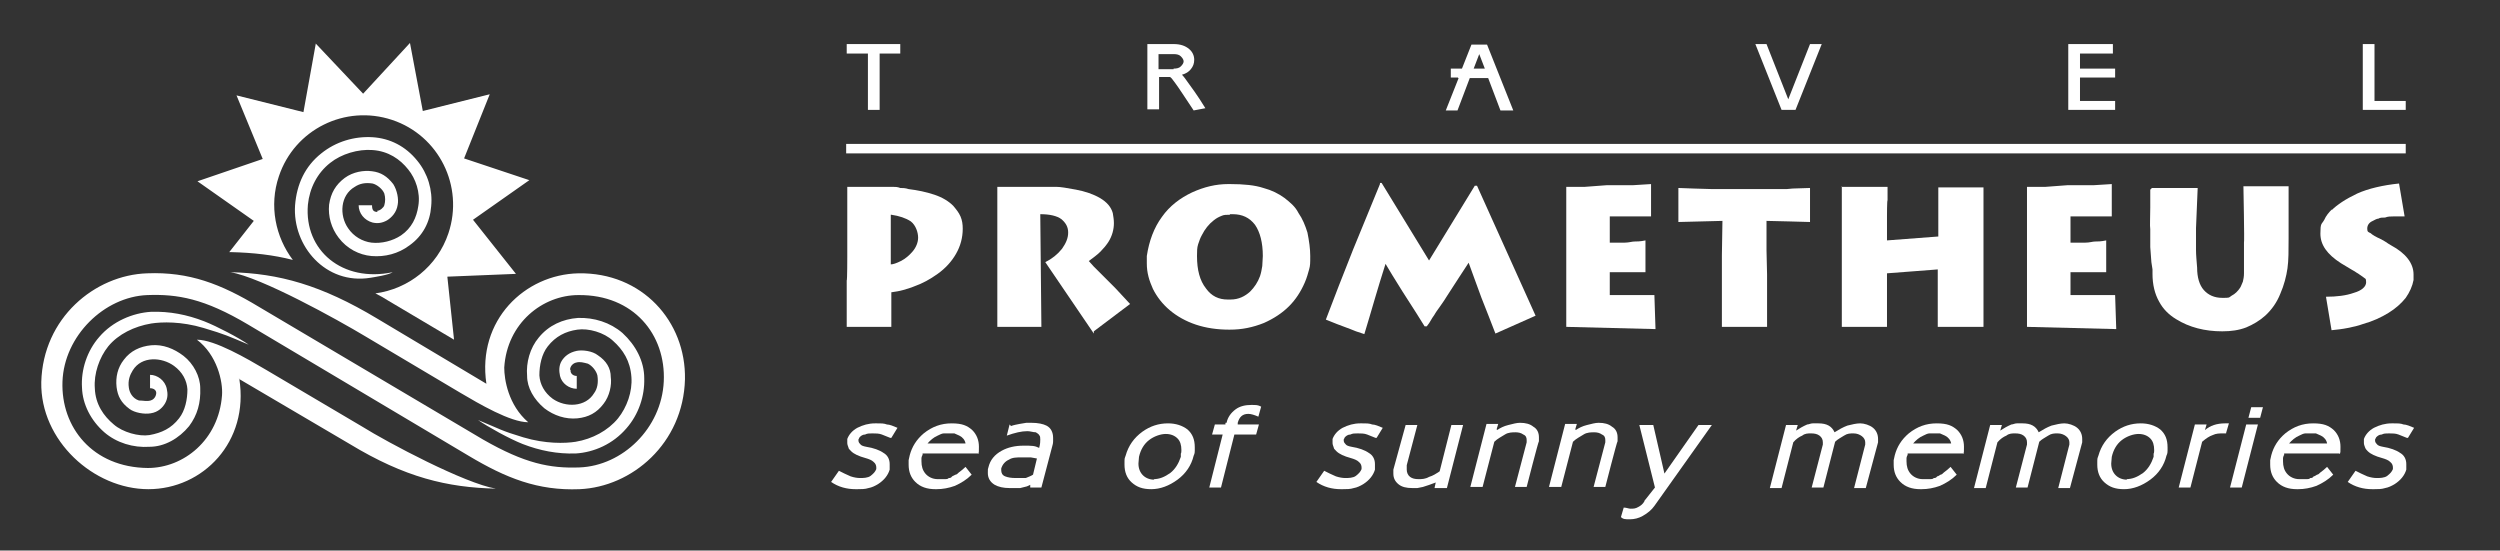 <?xml version="1.0" encoding="UTF-8"?> <svg xmlns="http://www.w3.org/2000/svg" id="_Слой_1" version="1.1" viewBox="0 0 448.2 98.7"><rect x="0" y="0" width="448.2" height="98.7" fill="#333333" stroke="none"/><defs><style> .st0, .st1 { fill: #fff; } .st1 { fill-rule: evenodd; } </style></defs><polygon class="st0" points="161.4 7.9 161.4 9.6 157.7 9.6 157.7 19.7 155.6 19.7 155.6 9.6 151.8 9.6 151.8 7.9 161.4 7.9"></polygon><path class="st0" d="M210.4,7.9c1.2,0,2.1.3,2.8.9.6.5.9,1.2.9,1.9s-.2,1.2-.6,1.7c-.4.5-.9.8-1.6,1,0,0,.4.4.8,1,.8,1.1,2,2.7,3.4,5l-2.1.4c-1.6-2.4-2.7-4.1-3.3-4.9-.5-.7-.8-1.1-1-1.1h-1.9v5.8h-2.1V7.9h4.8,0ZM210.4,12.3c.6,0,1-.1,1.3-.4.3-.3.5-.6.5-.9s-.2-.6-.5-.9c-.3-.3-.7-.4-1.3-.4h-2.7v2.7h2.7Z"></path><path class="st0" d="M264.1,12.3h2.1l-1-2.6-1,2.6s-.1,0-.1,0ZM261.4,13.9h-1.3v-1.6h2l1.7-4.3h2.8l4.7,11.8h-2.3l-2.2-5.8h-3.3l-2.2,5.8h-2.1l2.3-5.8h-.1Z"></path><polygon class="st0" points="319.4 19.7 314.7 7.9 316.7 7.9 320.6 17.8 324.5 7.9 326.6 7.9 321.9 19.7 319.4 19.7"></polygon><polygon class="st0" points="370.8 19.7 370.8 7.9 378.8 7.9 378.8 9.6 372.9 9.6 372.9 12.3 379.2 12.3 379.2 13.9 372.9 13.9 372.9 18.1 379.2 18.1 379.2 19.7 370.8 19.7"></polygon><polygon class="st0" points="431.3 18.1 431.3 19.7 423.6 19.7 423.6 7.9 425.7 7.9 425.7 18.1 431.3 18.1"></polygon><path class="st0" d="M159.7,38.5v8.9c.4,0,1-.2,1.8-.6.8-.4,1.5-1,2.1-1.7s1-1.6,1-2.5-.4-2.2-1.3-2.9c-.9-.6-2.1-1-3.5-1.2M159.7,58.6h-7.9v-8.3c.1,0,.1-4.2.1-4.2v-12.6h8.2c.4,0,.8,0,1.3.2.4,0,.9,0,1.5.2,1.6.2,3.1.5,4.6,1s2.6,1.2,3.4,2c.5.6,1,1.2,1.3,1.9s.4,1.4.4,2.2c0,1.6-.4,3.1-1.2,4.5s-1.9,2.6-3.3,3.6c-1.4,1-2.7,1.7-4.1,2.2-.7.3-1.4.5-2.1.7-.7.2-1.4.3-2.1.4v6.2h0Z"></path><path class="st0" d="M196.1,59.8l-8.7-12.8c1.2-.6,2.2-1.4,3-2.4.7-1,1.1-1.9,1.1-2.9s-.4-1.7-1.2-2.4c-.8-.6-2.1-.9-3.8-.9l.2,20.2h-7.9v-25.1h10.6c.7,0,1.9.2,3.5.5s3.1.8,4.3,1.5,2,1.6,2.3,2.7c.1.6.2,1.2.2,1.8,0,1.1-.3,2.3-1,3.4-.4.6-.9,1.2-1.4,1.7-.6.6-1.3,1.1-2.1,1.7l.9,1,.8.8.7.7.8.8.8.8.8.8,2.6,2.8-6.5,4.9v.4h0Z"></path><path class="st0" d="M220.5,33c2.5,0,4.5.2,6,.7,1.5.4,2.7,1,3.8,1.8.5.4,1,.8,1.4,1.2s.8.9,1.1,1.5c.7,1,1.2,2.2,1.6,3.5.3,1.5.5,2.9.5,4.2s0,1.7-.2,2.4-.4,1.5-.8,2.4c-.7,1.6-1.6,3-2.8,4.2s-2.7,2.2-4.5,3c-1,.4-2,.7-3,.9s-2,.3-3.2.3c-2.2,0-4.2-.3-6-.9-1.8-.6-3.4-1.5-4.7-2.6s-2.3-2.4-3-3.8c-.3-.7-.6-1.4-.8-2.2s-.3-1.5-.3-2.4v-1.3c.4-2.7,1.3-5.1,2.7-7,1.4-2,3.3-3.4,5.4-4.4,2.2-1,4.3-1.5,6.5-1.5M220.5,38.5c-.6,0-1.1,0-1.5.2-.5.2-.9.4-1.4.8-.9.7-1.6,1.6-2.1,2.6-.3.5-.5,1.1-.7,1.7-.2.6-.2,1.3-.2,2.1,0,2.5.5,4.4,1.6,5.8,1,1.4,2.3,2,3.9,2h.5c1.5,0,2.6-.6,3.5-1.4.8-.8,1.4-1.7,1.8-2.8.2-.6.3-1.2.4-1.8,0-.6.1-1.2.1-1.8,0-2.4-.5-4.3-1.4-5.6-1-1.3-2.3-1.9-4-1.9h-.5Z"></path><path class="st0" d="M247.3,32.8h.4l8.5,13.9,8.2-13.4h.4l10.5,23.3-7.2,3.2-1.2-3.1-1.3-3.3-1.1-3-1.2-3.3-1.7,2.6-2.2,3.4c-.3.5-.7,1.1-1.2,1.8-.6.8-.9,1.3-.9,1.3-.2.4-.5.7-.7,1.1-.2.4-.5.8-.8,1.2h-.4l-1.5-2.4-2.5-3.9-1.8-2.9-1.2-2-1,3.2-.9,3-1,3.4-.9,3-.6-.2-.9-.3-1-.4-.8-.3-1.6-.6-2-.8,2.3-6,2.6-6.6,2.3-5.6,2.5-6.1v-.2h0Z"></path><path class="st0" d="M280.8,33.5h3.3l4-.3h4.7l3.2-.2v5.8c.1,0-2.3,0-2.3,0h-5.1v4.7h2.7c.7,0,1.3-.2,1.7-.2s1.1,0,2-.2v5.7h-6.4v4.1h8l.2,6.1-16-.4v-25.1h0Z"></path><polygon class="st0" points="300.9 33.7 303.6 33.8 307 33.9 310.6 33.9 313.8 33.9 315.3 33.9 316.5 33.9 319 33.9 320.3 33.9 321.4 33.8 324.5 33.7 324.5 39.8 320.9 39.7 316.7 39.6 316.7 42.4 316.7 44.9 316.8 49.2 316.8 52.9 316.8 58.6 308.7 58.6 308.7 49.3 308.7 45.8 308.8 39.6 300.9 39.8 300.9 33.7"></polygon><path class="st0" d="M330.1,33.5h8.3v2.4c-.1,0-.1,2.8-.1,2.8v4.4l9.2-.7v-8.8c-.1,0,8.1,0,8.1,0v25h-8.2v-10.3c.1,0-9.1.7-9.1.7v9.6c.1,0-8.1,0-8.1,0v-25.2"></path><path class="st0" d="M363.4,33.5h3.3l4-.3h4.7l3.2-.2v5.8c.1,0-2.3,0-2.3,0h-5.1v4.7h2.7c.7,0,1.3-.2,1.7-.2s1.1,0,2-.2v5.7h-6.4v4.1h8l.2,6.1-16-.4v-25.1h0Z"></path><path class="st0" d="M385.8,33.7h8.2l-.3,7.2v3.9c0,.9.1,1.9.2,3.2,0,1.7.4,3.1,1.2,4,.8.9,1.9,1.4,3.3,1.4s1.1,0,1.7-.4c.6-.3,1.1-.8,1.5-1.4.2-.3.3-.7.5-1.1.1-.4.2-.9.2-1.5v-5.5c.1,0-.1-10.1-.1-10.1h8.1v9.3c0,2.2,0,4-.2,5.4s-.6,3-1.3,4.6c-.6,1.5-1.5,2.8-2.7,3.9-1,.9-2.2,1.6-3.4,2.1-1.3.5-2.7.7-4.3.7-3.1,0-5.9-.7-8.3-2.2-1.3-.8-2.3-1.8-3-3.1-.8-1.4-1.2-3.1-1.2-5v-.8l-.2-1.3-.2-2.7v-3.2c-.1-.7,0-2,0-3.9v-3.2"></path><path class="st0" d="M418,37.7c1-1,2.5-2,4.6-3,2-.9,4.6-1.5,7.5-1.8l1,5.9h-2c-.5,0-1,0-1.5.2-.5,0-.9,0-1.2.2-.3,0-.6.2-1,.4-.7.3-1,.8-1,1.4s.2.6.6.8c.3.3,1,.7,1.9,1.1l.7.4.6.4.5.3c2.6,1.4,4,3.2,4,5.2v1c-.2,1.1-.7,2.2-1.4,3.2-.8,1-1.8,1.9-3.1,2.7-1.3.8-2.8,1.5-4.6,2-.8.3-1.7.5-2.7.7s-1.9.3-2.9.4l-1-6c1.9,0,3.6-.2,5-.7,1.4-.4,2.2-1.1,2.2-1.9s-.2-.6-.5-.9c-.4-.3-.7-.5-1-.7-.1,0-.4-.3-1-.6l-2-1.2c-2.5-1.6-3.7-3.3-3.7-5.3s.2-1.6.7-2.5c.3-.7.8-1.3,1.4-1.9"></path><rect class="st0" x="151.7" y="25.8" width="279.6" height="1.7"></rect><path class="st1" d="M67.6,37.8c.5,0,1.2-.6,1.3-1,.2-.7.2-1.4,0-2.1-.3-.8-1.3-1.6-2.1-1.8-1.3-.2-2.3,0-3.2.6-2.6,1.5-2.8,5.1-1.2,7.4,1,1.5,2.6,2.4,4.2,2.6,1.8.2,3.8-.3,5.3-1.3,1.9-1.3,2.8-3.2,3.1-5.3.4-2.4-.5-4.9-1.8-6.5-1.5-1.9-3.6-3.3-6.4-3.5-2.6-.2-5.6.7-7.6,2.3-2.3,1.8-3.7,4.5-4,7.5-.7,8.2,6.2,14,15.2,12.1-.7.5-3.4.9-4,1-8,1.3-14-5.7-13.5-13,.3-3.8,1.8-7,4.7-9.3,2.6-2.1,5.9-3.1,9.2-2.9,3.1.2,5.9,1.6,8,4.2,1.9,2.3,2.8,5.3,2.5,8.2-.2,2.8-1.5,5.3-3.9,7-2,1.5-4.4,2.1-6.8,1.9-2.2-.2-4.4-1.3-5.9-3.3-1.3-1.7-1.9-3.8-1.7-5.9.3-2.1,1.2-3.6,2.8-4.8,1.5-1.1,3.4-1.4,4.9-1.2,1.6.2,2.7.9,3.8,2.3.7,1.1,1,2.7.8,3.7-.2,1.4-1.1,2.3-1.9,2.8-.9.5-1.7.6-2.6.4-1.5-.4-2.5-1.7-2.5-3.1h2.4c0,.8.2,1.2,1,1.2M56.6,7.8l8.5,9,8.4-9.1,2.3,12.2,12-3-4.6,11.5,11.7,3.9-10.1,7.1,7.7,9.7-12.3.5,1.2,11.3-11.8-7c-.8-.5-1.5-.9-2.3-1.3,5.9-.8,11.1-4.8,13.1-10.8,2.8-8.4-1.7-17.5-10.1-20.3s-17.5,1.7-20.3,10.1c-1.8,5.3-.6,10.9,2.5,15-3.5-.9-7.1-1.3-11.1-1.4h-.3l4.4-5.6-10.1-7.1,11.7-4-4.7-11.4,12,3,2.2-12.2h0Z"></path><path class="st1" d="M102.2,66.3c0-.7.6-1.2,1.1-1.3.7-.2,1.3,0,2.1.2.8.4,1.5,1.3,1.7,2.1.2,1.3,0,2.4-.6,3.2-1.5,2.5-5.1,2.6-7.4,1-1.5-1.1-2.3-2.6-2.4-4.2,0-1.8.4-3.8,1.5-5.2,1.4-1.8,3.2-2.7,5.3-3,2-.3,4.8.5,6.4,2,1.8,1.6,3.1,3.6,3.3,6.5.2,2.6-.8,5.4-2.4,7.4-1.8,2.2-4.6,3.7-7.6,4.2-1.9.3-5.4.4-9.4-.8-4-1.2-4.2-1.5-8.1-3.1,1.7,1.2,5.7,3.4,8,4.3,3.1,1.2,6.2,1.8,9.5,1.7,3.3-.2,6.7-1.7,9.1-4.5,2.2-2.5,3.3-5.8,3.2-9,0-3-1.5-5.9-3.9-8.1-2.2-1.9-5.1-2.8-8-2.7-2.7.2-5.2,1.3-7,3.5-1.6,1.9-2.3,4.5-2.1,6.9,0,2.1,1.2,4.2,3.1,5.8,1.7,1.3,3.8,2,5.9,1.8,2-.2,3.5-1,4.7-2.6,1.1-1.4,1.5-3.4,1.3-4.8,0-1.6-.8-2.9-2.3-3.9-1-.8-2.8-1-3.8-.8-1.4.3-2.2,1-2.7,1.8-.5.8-.5,1.8-.3,2.7.3,1.3,1.6,2.3,3,2.3v-2.3c-.7,0-1.2-.5-1.1-1.1M28,70.6c-.1.7-.6,1.1-1,1.2-.7.2-1.3,0-2.1,0-1.2-.4-1.7-1.5-1.8-2.3-.2-1.3.2-2.3.7-3.1,1.6-2.6,5.2-2.4,7.4-.8,1.5,1.1,2.3,2.6,2.4,4.2,0,1.8-.4,3.8-1.5,5.2-1.4,1.8-3.1,2.6-5.3,3-1.9.3-4.8-.5-6.4-1.9-1.8-1.5-3.3-3.6-3.4-6.5-.2-2.6.8-5.5,2.4-7.5,1.8-2.2,4.7-3.6,7.7-4.1,1.9-.3,5.4-.4,9.4.8,4,1.2,4.3,1.4,8.1,3-1.7-1.2-5.7-3.3-8-4.2-3.1-1.2-6.2-1.8-9.5-1.7-3.3.2-6.9,1.7-9.3,4.5-2.2,2.5-3.3,5.9-3.1,9.1.1,3,1.6,5.9,4,8,2.2,1.9,5.2,2.8,8.1,2.6,2.7,0,5.3-1.5,7.1-3.7,1.5-2,2.1-4.2,2-6.8,0-2.1-1.2-4.4-3-5.8-1.7-1.3-3.7-2.1-5.8-1.9-2,.2-3.7,1-4.9,2.6-1.1,1.4-1.5,3.1-1.3,4.9.2,1.6.8,2.8,2.3,3.9.9.7,2.7,1,3.8.8,1.4-.2,2.2-1.1,2.6-1.8.5-.9.5-1.7.3-2.6-.3-1.5-1.7-2.5-3-2.5v2.4c.7,0,1.2.4,1.1,1h0ZM42.9,67.9c1.8,11.3-6.5,19.8-16.3,19.8s-19.4-8.7-19.2-19.2c.3-11.5,9.6-19.2,19-19.5,7.5-.3,13.2,1.9,20,6l40.2,23.8c7.5,4.3,12,5.2,17.3,5,7.7-.3,14.7-7,15.1-15.4s-5.4-15.6-15.3-15.5c-6.4,0-12.8,5-13.3,13,0,2.1.7,6.7,4.3,9.8-3.2,0-8.8-3.3-12.2-5.3l-17-10.1c-5-3-18.7-10.6-24.2-11.5,8.7.2,16.3,2.3,26.3,8.3l19.6,11.7c-1.7-11.4,6.9-19.6,16.5-19.8,11.4-.2,19.3,8.6,19.1,19-.3,11.5-9.5,19.3-18.9,19.7-7.5.3-13.2-2-19.9-6l-39.5-23.5c-7.9-4.7-12.7-5.5-18.1-5.3-7.7.3-14.9,7.3-15.2,15.5s5.4,15.4,15.3,15.5c6.4,0,12.7-5,13.3-13,.2-2.5-.9-7.3-4.5-10,3.2,0,9,3.4,12.4,5.4l17.1,10.1c4.8,3,18.6,10.3,24.1,11.2-8.7-.2-16.3-2-26.2-8l-19.9-11.7s0,0,.1,0Z"></path><path class="st0" d="M159.6,78.5c-.5-.2-1-.4-1.5-.6s-1.1-.2-1.7-.2-.9,0-1.3.2c-.5,0-.8.3-1,.5l-.2.4c0,.3,0,.5.3.8.2.3.6.4,1.1.5,1.3.2,2.4.6,3.1,1.1.7.4,1.1,1.1,1.1,2v1c-.3,1-1,1.9-2.1,2.6-.5.3-1.1.6-1.7.7-.6.2-1.3.2-2,.2h-.3c-1.6,0-3.1-.4-4.4-1.3l1.4-2,1,.5,1.1.5c.6.2,1.2.3,1.7.3s1.4,0,1.9-.4.8-.7,1-1.2v-.3c0-.3-.1-.7-.5-1-.3-.3-.8-.5-1.5-.7-1.1-.3-2-.7-2.5-1.2s-.4-.4-.5-.7c-.1-.3-.2-.5-.2-.8v-.7c.3-.8.9-1.5,1.8-2,1-.5,2-.8,3.2-.8s1.6,0,2.1.2c.5,0,1.2.3,1.9.6l-1.1,1.8h-.2Z"></path><path class="st0" d="M175.3,81.3h-9.9v.3c-.1,0-.2.5-.2.5v.6c0,.9.2,1.6.7,2.2s1.3,1,2.2,1h1.4c.2,0,.4,0,.6-.2.2,0,.4,0,.6-.3l.6-.3c.2,0,.4-.2.6-.4.4-.3.8-.6,1.2-1l1.1,1.4c-.9.9-1.9,1.5-3,2-1.1.4-2.2.6-3.3.6h-.2c-1.5,0-2.7-.4-3.6-1.3-.8-.8-1.2-1.8-1.2-3.1v-.8l.2-.9c.4-1.5,1.2-2.8,2.5-3.9,1.5-1.2,3.1-1.8,5-1.8s2.8.4,3.7,1.2c.8.8,1.2,1.8,1.2,3s0,.8-.1,1.3M166.2,79.5h6.9c-.1-.6-.5-1.1-1.1-1.4l-.9-.4h-1.9c-.3,0-.7.2-1.1.4-.7.3-1.3.8-1.9,1.5h0Z"></path><path class="st0" d="M179.5,83.9v.4c0,.5.2.9.7,1.1s1.1.3,1.9.3h1.8c.5-.2,1-.4,1.3-.6l.7-2.9-1.1-.2h-1.6c-.9,0-1.7,0-2.3.4-.7.3-1.2.9-1.4,1.6M181.2,76.4c.5-.2,1.1-.3,1.6-.4l1.2-.2h.9c1.2,0,2.1.2,2.7.5.8.4,1.2,1.2,1.2,2.2v.6s0,.4-.1.7l-2,7.6h-2v-.5c.1,0-.6.3-.6.3l-1.2.3h-1.9c-1.1,0-2-.2-2.7-.6-.8-.5-1.2-1.2-1.2-2.1s0-.6.1-1c.3-1.3,1.1-2.3,2.4-3,1.1-.6,2.4-.9,3.9-.9s2,0,2.8.4c.2-.7.2-1.2.2-1.5s0-.6-.2-.8c-.1-.2-.3-.3-.6-.5-.5,0-1-.2-1.5-.2-1.1,0-2.3.3-3.7.8l.5-2,.2.2h0Z"></path><path class="st0" d="M206.8,85.9c1.1,0,2-.4,3-1.1.9-.7,1.5-1.7,1.9-2.9v-.6c.1,0,.1-.6.1-.6,0-.9-.2-1.6-.7-2.1s-1.2-.8-2.1-.8-2.1.4-3,1.1-1.5,1.7-1.8,3c0,.4-.1.8-.1,1.2,0,.9.3,1.6.8,2.1s1.2.8,2.1.8M201.8,81.7c.5-1.8,1.5-3.2,3-4.3,1.4-1,2.9-1.5,4.6-1.5h0c1.4,0,2.6.4,3.5,1.1.9.8,1.3,1.8,1.3,3.2v.6c0,.2,0,.5-.2.9-.4,1.7-1.4,3.2-2.9,4.3-1.5,1.1-3.1,1.7-4.7,1.7s-2.6-.4-3.5-1.2c-.9-.8-1.3-1.9-1.3-3.2s0-1,.2-1.6h0Z"></path><path class="st0" d="M219.9,75.8c.2-1,.8-1.8,1.6-2.4s1.8-.8,2.8-.8,1.2,0,1.8.3l-.5,1.8c-.7-.3-1.3-.5-1.8-.5-1,0-1.6.5-1.9,1.6v.3h3.8l-.5,1.8h-3.9l-2.4,9.5h-2.1l2.4-9.5h-1.9l.5-1.8h1.9v-.3h.2,0Z"></path><path class="st0" d="M246.6,78.5c-.5-.2-1-.4-1.5-.6s-1.1-.2-1.7-.2-.9,0-1.3.2c-.5,0-.8.3-1,.5l-.2.4c0,.3,0,.5.3.8.2.3.6.4,1.1.5,1.3.2,2.4.6,3.1,1.1.7.4,1.1,1.1,1.1,2v1c-.3,1-1,1.9-2.1,2.6-.5.3-1.1.6-1.7.7-.6.2-1.3.2-2,.2h-.3c-1.6,0-3.1-.4-4.4-1.3l1.4-2,1,.5,1.1.5c.6.2,1.2.3,1.7.3s1.4,0,1.9-.4.8-.7,1-1.2v-.3c0-.3-.1-.7-.5-1-.3-.3-.8-.5-1.5-.7-1.1-.3-2-.7-2.5-1.2s-.4-.4-.5-.7c-.1-.3-.2-.5-.2-.8v-.7c.3-.8.9-1.5,1.8-2,1-.5,2-.8,3.2-.8s1.6,0,2.1.2c.5,0,1.2.3,1.9.6l-1.1,1.8h-.2Z"></path><path class="st0" d="M257.2,87.4l.2-.9c-.8.3-1.6.6-2.3.8l-1,.2h-.9c-1.1,0-1.9-.2-2.5-.7s-.9-1.1-.9-1.9v-.7l2.2-8h2.1l-1.9,7.2v.8c0,.5.2,1,.6,1.3.4.3.9.4,1.5.4s1.2,0,1.9-.4c.7-.2,1.3-.6,1.9-1l2.1-8.3h2.1l-2.9,11.3h-2.2Z"></path><path class="st0" d="M268.4,77.1c.6-.4,1.2-.7,2-.9.8-.2,1.5-.4,2.1-.4,1,0,1.8.2,2.4.7.7.4,1,1.1,1,1.9v.7c-.1,0-2.2,8.2-2.2,8.2h-2.1l2.1-8v-.4c0-.4-.1-.8-.6-1-.4-.3-.9-.4-1.4-.4s-1.3,0-1.9.4-1.3.7-1.9,1.3l-2.1,8.1h-2.2l2.9-11.3h2.1l-.3,1h.1Z"></path><path class="st0" d="M282.5,77.1c.6-.4,1.2-.7,2-.9.8-.2,1.5-.4,2.1-.4,1,0,1.8.2,2.4.7.7.4,1,1.1,1,1.9v.7c-.1,0-2.2,8.2-2.2,8.2h-2.1l2.1-8v-.4c0-.4-.1-.8-.6-1-.4-.3-.9-.4-1.4-.4s-1.3,0-1.9.4-1.3.7-1.9,1.3l-2.1,8.1h-2.2l2.9-11.3h2.1l-.3,1h.1Z"></path><path class="st0" d="M294.8,89.8l1.9-2.4-2.8-11.2h2.5l2,8.7,6.1-8.7h2.4l-10.3,14.5c-.5.7-1.2,1.3-2.1,1.8-.7.4-1.5.6-2.3.6s-1.2,0-1.6-.4l.5-1.7c.5,0,.9.2,1.2.2.5,0,.9,0,1.4-.3.4-.2.8-.5,1.1-1"></path><path class="st0" d="M329,79.2l-2.1,8.2h-2.1l2-7.7v-.4c0-.5-.2-.9-.6-1.2-.4-.3-.9-.4-1.5-.4s-1.1,0-1.6.4c-.5.2-1.1.6-1.6,1.2l-2.1,8.2h-2.1l2.9-11.3h2.1l-.3,1c.6-.4,1.3-.8,2-1.1.3,0,.6-.2,1-.2h1c1.5,0,2.4.5,2.9,1.6.8-.5,1.5-.9,2.3-1.2.8-.2,1.6-.4,2.3-.4s1.7.3,2.3.8c.6.5.9,1.2.9,2v.6l-2.2,8.2h-2.1l2-7.8v-.4c0-.4-.2-.8-.6-1.1-.4-.3-.9-.5-1.5-.5s-1.1,0-1.7.4-1.1.6-1.6,1.1"></path><path class="st0" d="M351.9,81.3h-9.9v.3c-.1,0-.2.5-.2.5v.6c0,.9.2,1.6.7,2.2s1.3,1,2.2,1h1.4c.2,0,.4,0,.6-.2.2,0,.4,0,.6-.3.2,0,.4-.2.6-.3.2,0,.4-.2.6-.4.4-.3.8-.6,1.2-1l1.1,1.4c-.9.9-1.9,1.5-3,2-1.1.4-2.2.6-3.3.6h-.2c-1.5,0-2.7-.4-3.6-1.3-.8-.8-1.2-1.8-1.2-3.1v-.8l.2-.9c.4-1.5,1.2-2.8,2.5-3.9,1.5-1.2,3.1-1.8,5-1.8s2.8.4,3.7,1.2c.8.8,1.2,1.8,1.2,3s0,.8-.1,1.3M342.9,79.5h6.9c-.1-.6-.5-1.1-1.1-1.4l-.9-.4h-1.9c-.3,0-.7.2-1.1.4-.7.3-1.3.8-1.9,1.5h0Z"></path><path class="st0" d="M365.6,79.2l-2.1,8.2h-2.1l2-7.7v-.4c0-.5-.2-.9-.6-1.2-.4-.3-.9-.4-1.5-.4s-1.1,0-1.6.4c-.5.2-1.1.6-1.6,1.2l-2.1,8.2h-2.1l2.9-11.3h2.1l-.3,1c.6-.4,1.3-.8,2-1.1.3,0,.6-.2,1-.2h1c1.5,0,2.4.5,2.9,1.6.8-.5,1.5-.9,2.3-1.2.8-.2,1.6-.4,2.3-.4s1.7.3,2.3.8c.6.5.9,1.2.9,2v.6l-2.2,8.2h-2.1l2-7.8v-.4c0-.4-.2-.8-.6-1.1-.4-.3-.9-.5-1.5-.5s-1.1,0-1.7.4-1.1.6-1.6,1.1"></path><path class="st0" d="M381.2,85.9c1.1,0,2-.4,3-1.1.9-.7,1.5-1.7,1.9-2.9v-.6c.1,0,.1-.6.1-.6,0-.9-.2-1.6-.7-2.1s-1.2-.8-2.1-.8-2.1.4-3,1.1-1.5,1.7-1.8,3c0,.4-.1.8-.1,1.2,0,.9.3,1.6.8,2.1s1.2.8,2.1.8M376.2,81.7c.5-1.8,1.5-3.2,3-4.3,1.4-1,2.9-1.5,4.6-1.5h0c1.4,0,2.6.4,3.5,1.1.9.8,1.3,1.8,1.3,3.2v.6c0,.2,0,.5-.2.9-.4,1.7-1.4,3.2-2.9,4.3-1.5,1.1-3.1,1.7-4.7,1.7s-2.6-.4-3.5-1.2c-.9-.8-1.3-1.9-1.3-3.2s0-1,.2-1.6Z"></path><path class="st0" d="M399.1,77.7h-.5c-.7,0-1.3,0-1.9.3-.6.2-1.2.6-1.9,1.2l-2.1,8.2h-2.1l2.9-11.3h2.1l-.3,1c.5-.4,1-.7,1.6-.9.6-.2,1.3-.3,2-.3h.7l-.5,1.7h0Z"></path><path class="st0" d="M403.6,73h2.1l-.5,1.9h-2.1l.5-1.9ZM401.9,87.4h-2.1l2.9-11.3h2.1l-2.9,11.3Z"></path><path class="st0" d="M419.4,81.3h-9.9v.3c-.1,0-.2.5-.2.5v.6c0,.9.2,1.6.7,2.2s1.3,1,2.2,1h1.4c.2,0,.4,0,.6-.2.2,0,.4,0,.6-.3.2,0,.4-.2.6-.3.2,0,.4-.2.6-.4.4-.3.8-.6,1.2-1l1.1,1.4c-.9.9-1.9,1.5-3,2-1.1.4-2.2.6-3.3.6h-.2c-1.5,0-2.7-.4-3.6-1.3-.8-.8-1.2-1.8-1.2-3.1v-.8l.2-.9c.4-1.5,1.2-2.8,2.5-3.9,1.5-1.2,3.1-1.8,5-1.8s2.8.4,3.7,1.2c.8.8,1.2,1.8,1.2,3s0,.8-.1,1.3M410.3,79.5h6.9c-.1-.6-.5-1.1-1.1-1.4l-.9-.4h-1.9c-.3,0-.7.2-1.1.4-.7.3-1.3.8-1.9,1.5h0Z"></path><path class="st0" d="M431.5,78.5c-.5-.2-1-.4-1.5-.6s-1.1-.2-1.7-.2-.9,0-1.3.2c-.5,0-.8.3-1,.5l-.2.4c0,.3,0,.5.3.8.2.3.6.4,1.1.5,1.3.2,2.4.6,3.1,1.1.7.4,1.1,1.1,1.1,2v1c-.3,1-1,1.9-2.1,2.6-.5.3-1.1.6-1.7.7-.6.2-1.3.2-2,.2h-.3c-1.6,0-3.1-.4-4.4-1.3l1.4-2,1,.5,1.1.5c.6.2,1.2.3,1.7.3s1.4,0,1.9-.4.8-.7,1-1.2v-.3c0-.3-.1-.7-.5-1-.3-.3-.8-.5-1.5-.7-1.1-.3-2-.7-2.5-1.2-.2-.2-.4-.4-.5-.7-.1-.3-.2-.5-.2-.8v-.7c.3-.8.9-1.5,1.8-2,1-.5,2-.8,3.2-.8s1.6,0,2.1.2c.5,0,1.2.3,1.9.6l-1.1,1.8h-.2,0Z"></path></svg> 